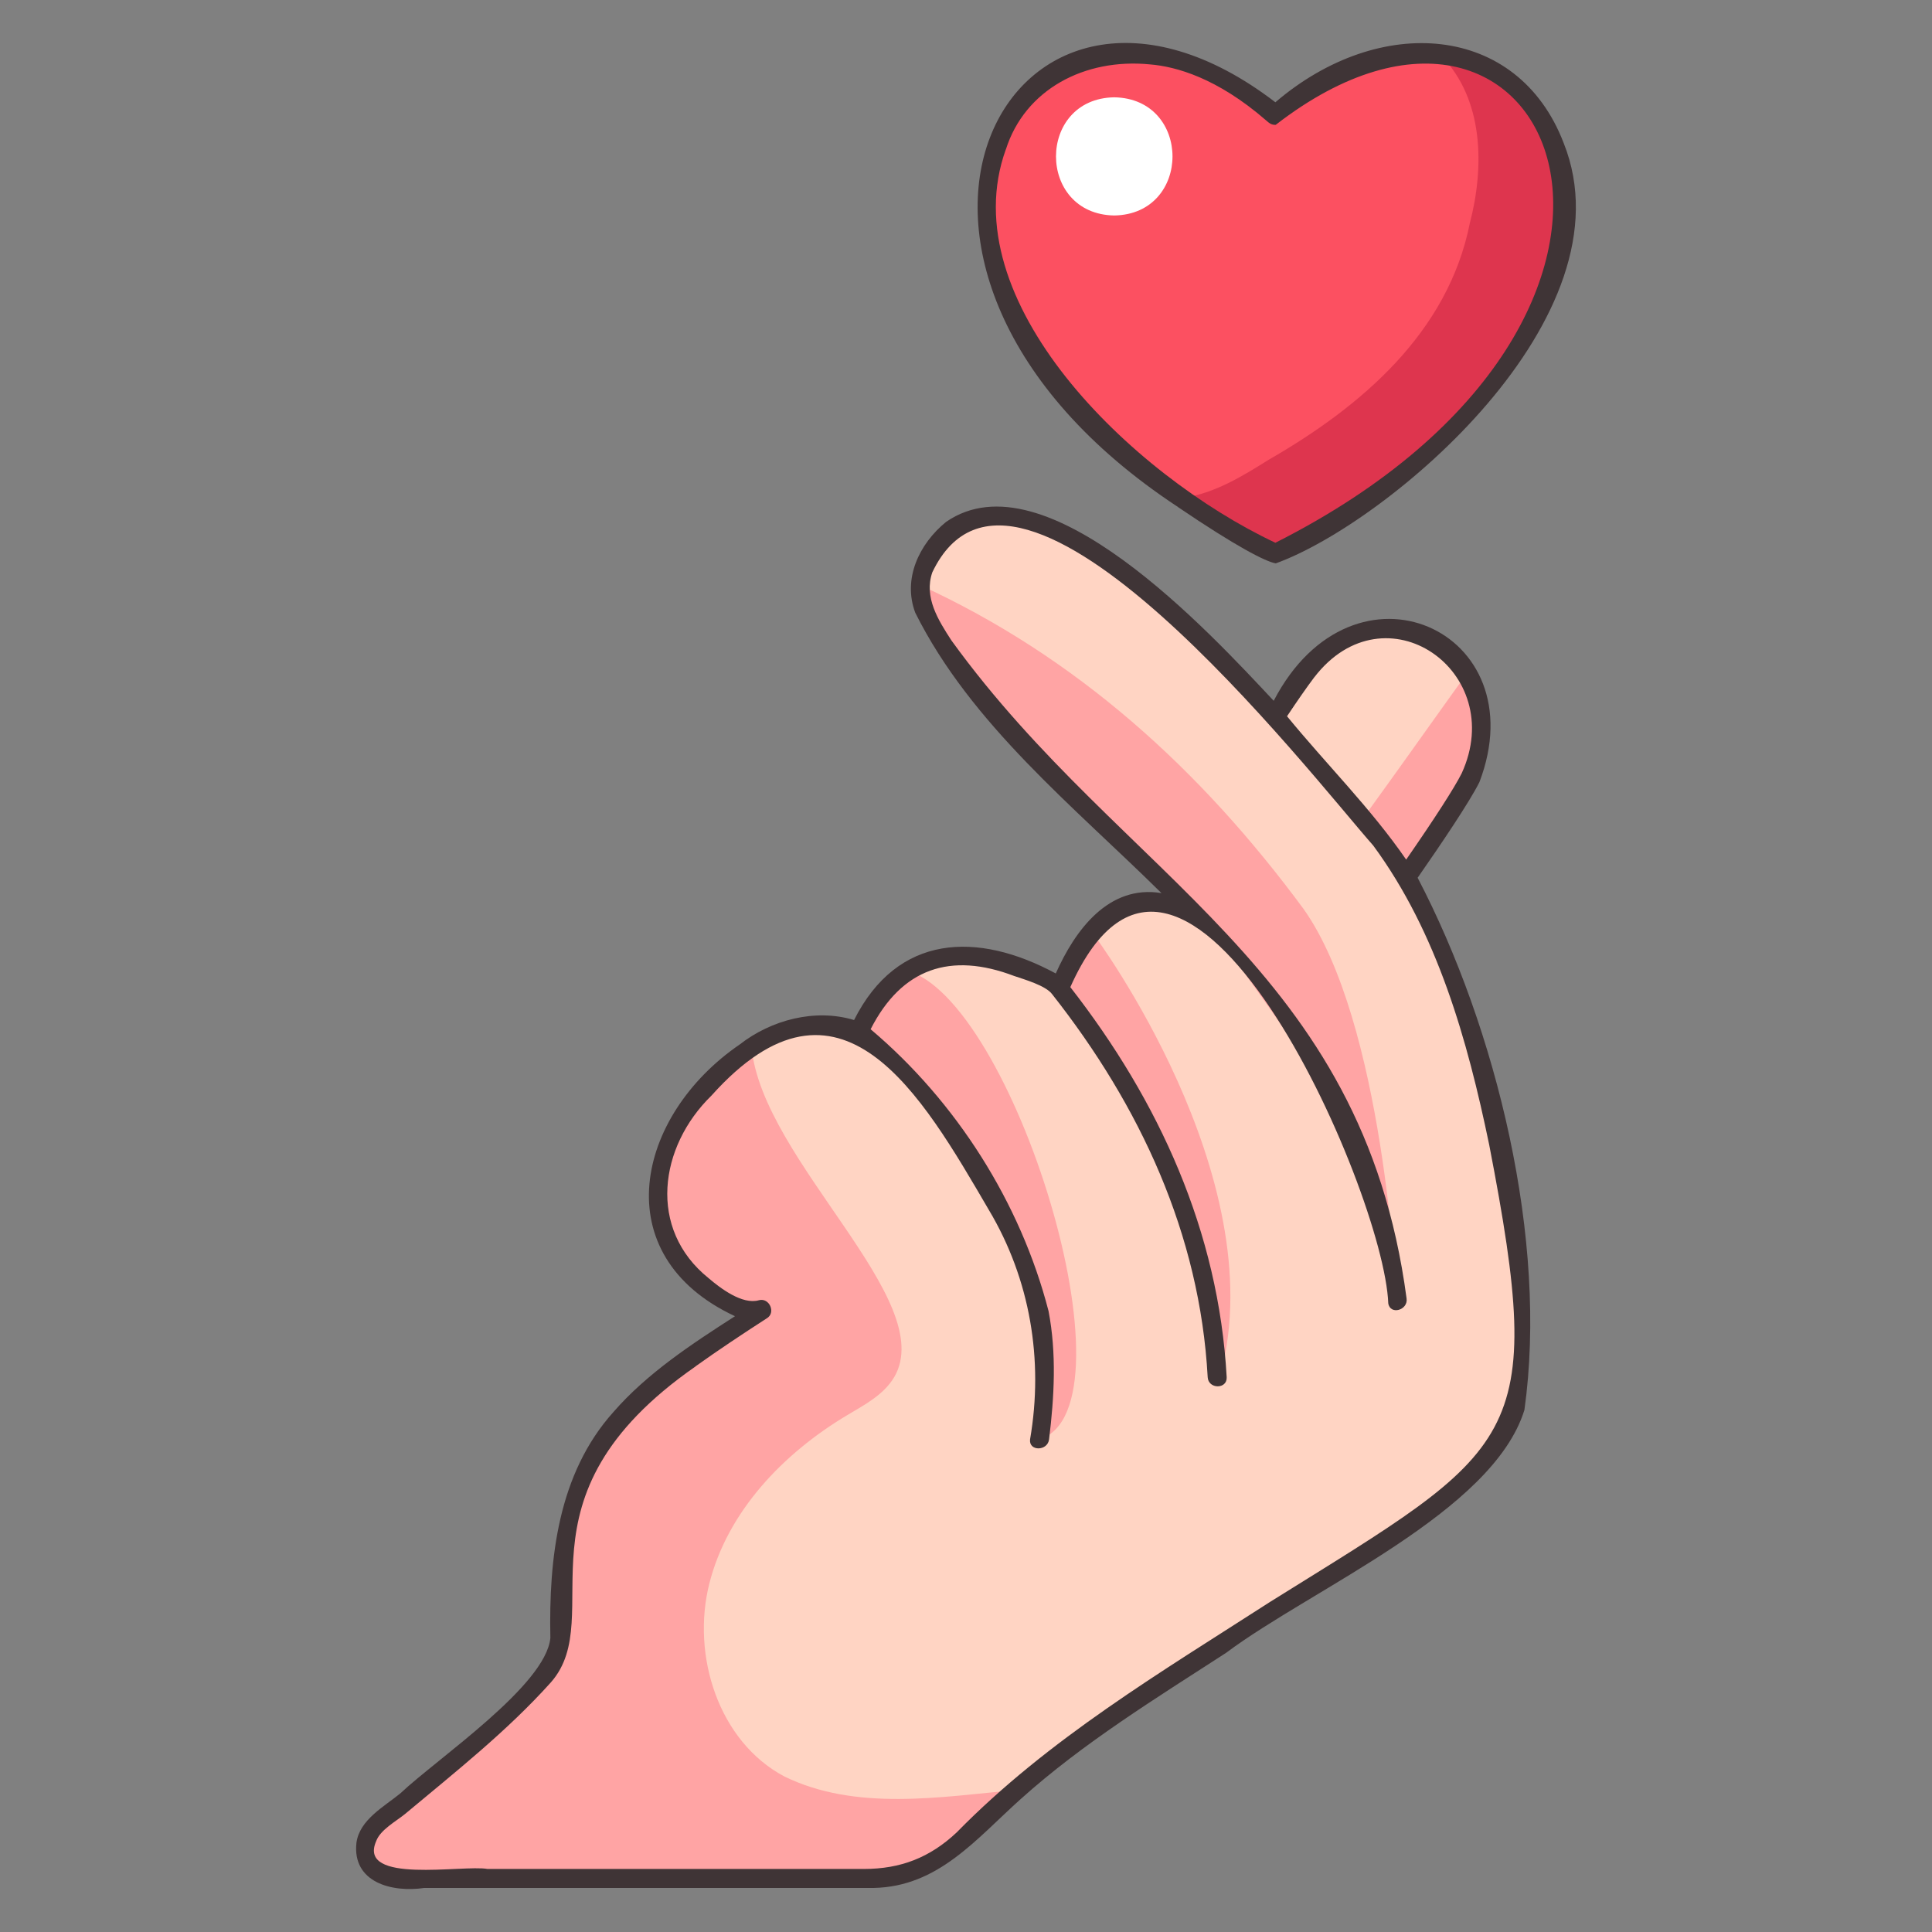 <svg xmlns="http://www.w3.org/2000/svg" id="Layer_4" height="512" viewBox="0 0 300 300" width="512" data-name="Layer 4"><rect x="0" y="0" width="300" height="300" fill="#808080" stroke="none"/><path d="m241.36 22.71c-8.33-21.98-34.1-14.46-43.37-4.87-42.49-34.18-74.39 30.85 0 68.1 15.35-5.91 53.81-36.29 43.37-63.23z" fill="#fc5061"></path><g fill="#ffa4a4"><path d="m192.98 120.56s6.92-11.13 10.81-16.41c4.92-7.61 18.67-9.48 24.08.32 2.97 4.96 2.57 11.04.65 14.96-2.57 5.26-15.46 23.45-15.46 23.45l-20.07-22.32"></path><path d="m193.85 106.5c-19.06-19.43-44.13-39.64-51.03-15.69-1.34 11.59 15.14 23.86 21.21 28.84 3.46 2.83 14.9 16.92 20.45 22.34-13.8-5.96-18.86 9.64-19.96 11.53-8.88-6.17-24.12-9.65-32.9 7.55-9.36-3.94-19.73 2.69-25.09 12.64 0 0-8.26 9.64-4.13 17.22s9.64 14.46 15.84 12.4l.08.12c-23.76 14.07-32.95 25.91-31.37 52.65 0 3.73-16.87 17.94-28.43 27.24-3.46 2.78-1.49 8.35 2.95 8.35h74.23c4.79 0 9.39-1.83 12.86-5.12 4.23-4 10.13-9.51 14.8-13.34 7.58-6.2 44.76-29.61 50.96-33.74s17.04-11.12 20.57-19.33c5.2-25.95-5.92-66.36-17.82-86.04"></path></g><path d="m241.36 22.71c10.43 27.11-28.06 57.18-43.26 63.23-.25.04-6.02-2.72-14.3-8.46l.15-.21c4.75-.73 8.98-3.33 13.05-5.88 14.42-8.29 27.86-19.76 31.24-36.76 2.26-8.67 2.18-19.14-4.4-25.92v-.09c7.93 1.07 14.62 5.56 17.51 14.09z" fill="#de354e"></path><path d="m173.02 15.11c12.06.21 12.06 18.15 0 18.35-12.06-.2-12.06-18.15 0-18.35z" fill="#fff"></path><path d="m196.41 115.14c4.75 4.68 9.65 9.95 13.43 14.27.43-.17 17.72-24.66 18.03-24.94-5.41-9.8-19.15-7.93-24.08-.32-3.89 5.27-7.38 10.99-7.38 10.99z" fill="#ffd4c3"></path><path d="m189.61 213.2c.58-2.21-10.96-46.39-24.87-58.74-1.18-1.05-15.64-9.63-24.11-3.78 16.51 3.93 36.46 67.85 20.79 72.83 1.91-2.18.36-5.02.4-8.33.36-25.31-18.86-45.4-22.04-49.58-6.34-4.96-14.56-8.19-23.09-2.98 1.74 17.7 29.11 39.24 22.18 51.19-1.61 2.75-4.6 4.32-7.34 5.95-9.91 5.92-18.55 14.93-21.38 26.12-2.83 11.2 1.44 24.54 11.63 29.96 11.11 5.44 24.23 3.2 36.06 2.1 9.69-9.35 46.82-32 56.44-38.46 6.2-4.13 17.04-11.12 20.57-19.33 1.28-4.11 1.9-10.97 1.47-16.48-2.52-30.03-10.1-62.37-29.21-82.4-14.65-17.42-55.47-61.66-64.31-30.45 24.31 11.14 43.61 28.61 59.63 50.34 12.39 17.46 14.39 59.48 14.37 60.08-4.23-25.22-11.75-33.27-27.14-55.23-3.9-5.14-11.58-7.39-19.63-.63 0 0 27.61 37.23 19.55 67.82z" fill="#ffd4c3"></path><g fill="#3f3436"><path d="m182.92 78.74c9.02 6.12 13.62 8.48 15.18 8.74 17.31-6.24 55.51-38.2 44.71-65.26-7.12-18.61-28.59-20.19-44.77-6.34-41.3-31.65-71.91 25.47-15.12 62.85zm-26.73-55.53c2.94-9.28 12.19-14.22 22.39-13.21 4.03.33 10.42 2.1 17.99 8.67.54.48.89.75 1.53.71 43.21-33.46 70.14 29.44-.06 64.9-22.45-10.59-50.31-37.62-41.86-61.07z"></path><path d="m95.24 219.27c-8.59 9.59-10.03 22.71-9.78 35.08-.72 7.39-17.54 18.69-23.28 24.11-2.55 2.09-6.32 4.09-6.83 7.66-.7 6.21 5.55 7.78 10.52 7.04h31.17c12.87-.01 25.75.02 38.62 0 10.04-.2 15.9-7.59 22.84-13.81 9.74-8.74 20.93-15.6 31.89-22.7 13.31-9.97 41.41-21.83 46.32-37.71 3.7-26.35-4.33-59.19-16.58-82.64 3.6-5.17 8.02-11.71 9.59-14.84 9.01-23.59-19.51-36.52-31.94-12.64-9.89-10.56-35.45-38.4-50.86-27.79-4.22 3.43-6.77 8.87-4.8 14.11 8.65 17.34 24.65 30.11 38.23 43.54-8.21-1.35-13.42 5.76-16.41 12.48-12.17-6.57-24.58-6.17-31.32 7.23-6.05-1.83-12.87-.02-17.75 3.79-16.14 11.04-21.02 32.74-.74 42.2-6.73 4.32-13.67 8.88-18.88 14.88zm108.85-114.11c10.96-14.24 30.14-.94 22.88 14.92-1.13 2.25-4.1 6.87-8.62 13.4-5.47-7.94-12.39-14.8-18.5-22.26 1.64-2.46 3.06-4.5 4.24-6.07zm-96.08 107c3.61-2.58 7.31-5.03 11.04-7.44 1.49-.86.42-3.27-1.21-2.82-2.58.74-6.01-1.89-7.8-3.42-9.51-7.63-7.7-20.43.43-28.35 20.03-22.37 32.66-.1 43.08 17.75 6.42 10.76 8.52 23.31 6.4 35.62-.23 1.88 2.72 1.86 2.95 0 .81-6.61 1.18-13.33-.08-19.91-4.34-16.83-14.36-32.58-27.63-43.77 4.84-9.49 12.43-12.02 22.29-8.27 1.58.54 4.91 1.49 5.89 2.82 13.63 17.29 22.95 37.27 24.16 59.48.1 1.88 3.05 1.9 2.95 0-1.25-22.62-10.5-42.89-24.28-60.57 17.55-39.31 48.71 31.51 49.37 49.1.29 1.87 3.13 1.07 2.84-.78-6.85-51.52-43.85-65.08-70.67-102.15-2.06-3.17-4.3-6.72-2.97-10.58 13.16-27.53 58.47 31.08 68.47 42.43 9.95 13.52 14.63 30.2 18 46.45 8.98 46.39 4.45 47-33.94 70.94-16.96 10.93-34.52 21.32-48.74 35.84-4.17 3.93-8.74 5.68-14.39 5.68h-58.48c-3.77-.68-20.22 2.43-17.28-4.31.64-1.77 3.08-3.08 4.48-4.22 7.8-6.52 15.86-12.87 22.66-20.45 9.12-10.39-7.05-28.53 22.47-49.06z"></path></g></svg>
